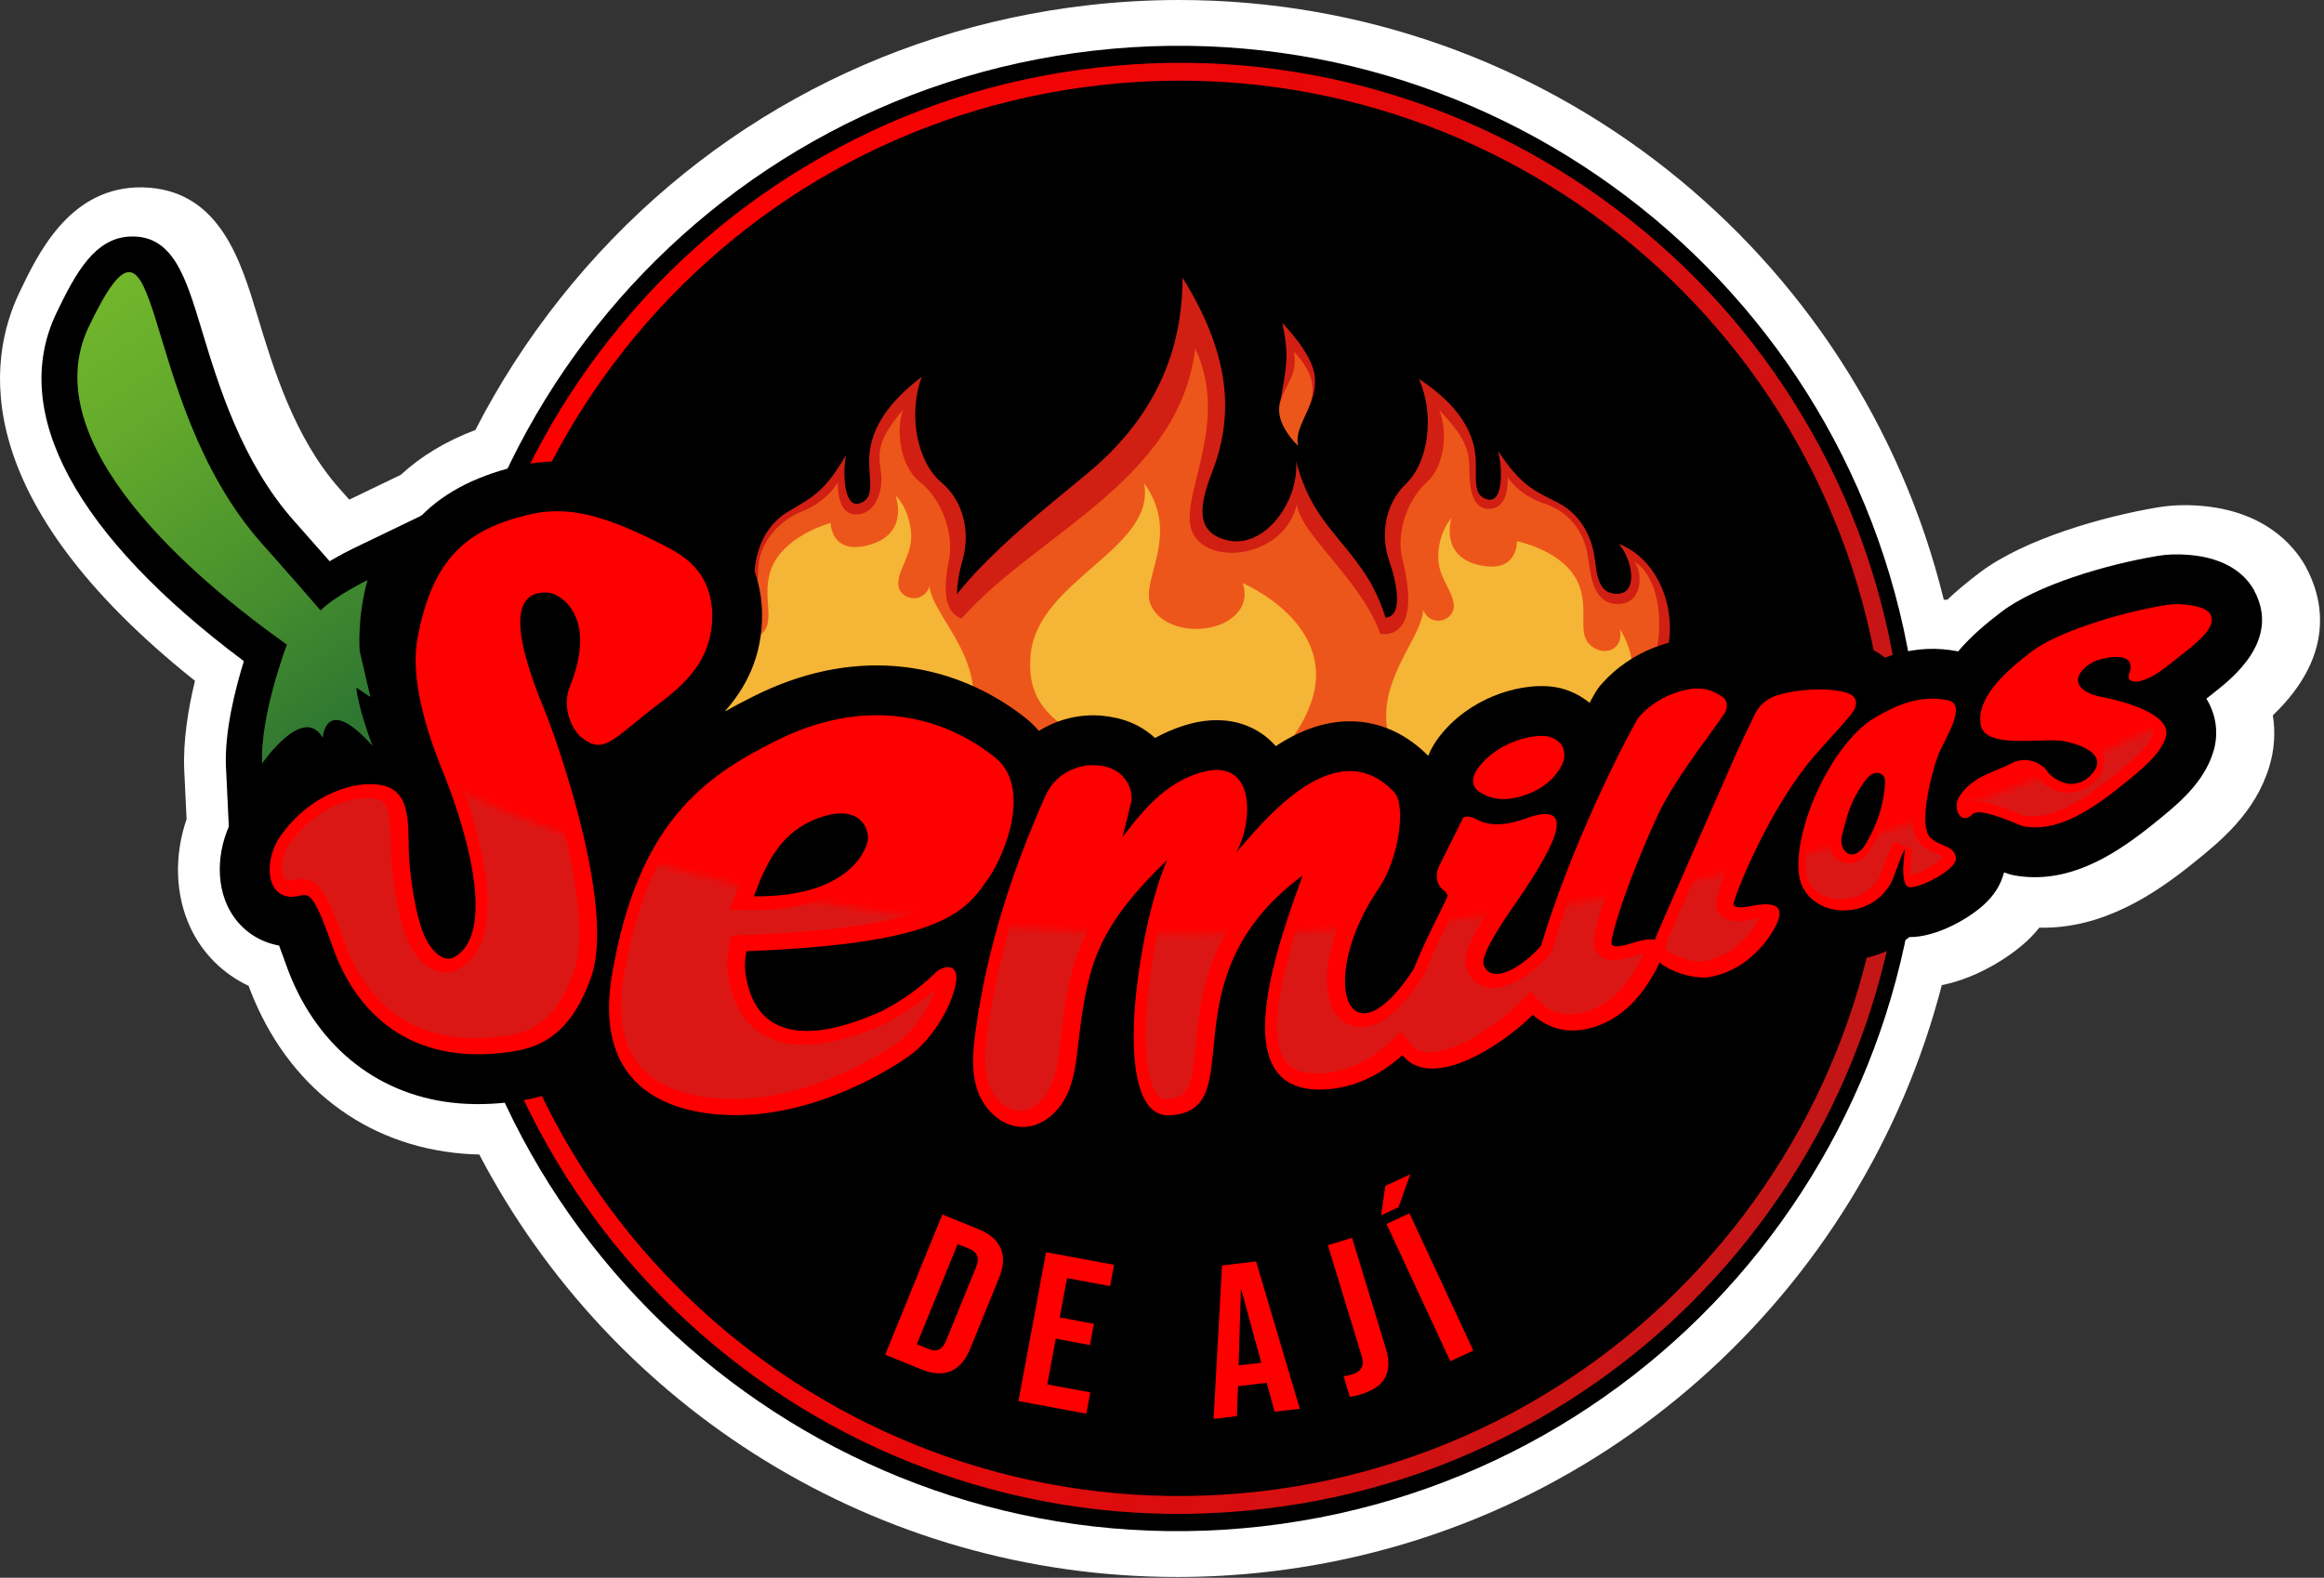 <svg xmlns="http://www.w3.org/2000/svg" width="349" height="237" viewBox="0 0 349 237" fill="none"><rect x="0" y="0" width="349" height="237" fill="#333333" stroke="none"/><path d="M346.274 85.144L346.101 84.839C344.366 81.864 340.031 76.755 330.475 75.98C328.259 75.799 326.046 75.877 324.089 76.207C315.913 77.567 303.996 80.95 297.313 86.001C295.438 87.419 293.831 88.762 292.426 90.093C292.253 90.085 292.075 90.085 291.902 90.081C279.075 37.798 232.096 0 177.049 0C172.532 0 167.95 0.264 163.43 0.779C132.002 4.38 103.854 20.002 84.178 44.77C79.217 51.013 74.944 57.651 71.388 64.591C67.007 66.247 63.287 68.476 60.184 71.328L52.449 75.053C51.971 74.513 51.469 73.944 50.937 73.347C44.183 65.724 40.994 55.175 38.666 47.461C36.189 39.265 33.107 29.063 22.435 28.193C21.747 28.136 21.038 28.127 20.325 28.16C10.23 28.646 5.66 38.194 2.932 43.897C-1.984 54.161 -4.79 75.102 29.279 102.27C28.257 106.485 27.462 111.347 27.672 115.785L28.018 123.058C26.148 128.485 26.284 134.41 28.595 139.347C30.416 143.241 33.536 146.311 37.331 148.087C37.422 148.326 37.5 148.544 37.574 148.734C43.153 163.147 54.819 172.102 69.575 173.305C70.362 173.371 71.165 173.408 71.973 173.424C91.871 211.441 131.61 236.886 176.777 236.89C181.293 236.89 185.871 236.626 190.387 236.111C240.432 230.379 279.681 194.064 291.602 147.984C297.288 146.846 302.501 143.315 304.985 140.777C305.439 140.315 305.859 139.841 306.25 139.351C315.818 139.569 323.689 134.25 329.544 129.507C333.397 126.392 338.676 122.123 340.781 115.171C341.556 112.612 341.729 109.996 341.317 107.457C351 98.174 348.726 89.681 346.27 85.153L346.274 85.144Z" fill="white"></path><path d="M287.741 105.747C280.731 44.54 225.425 0.602 164.217 7.611C103.009 14.62 59.071 69.927 66.08 131.134C73.09 192.346 128.396 236.28 189.604 229.271C250.816 222.258 294.75 166.955 287.741 105.747Z" fill="black"></path><path d="M285.375 106.028C283.711 91.403 279.227 77.55 272.045 64.854C265.11 52.583 255.979 41.894 244.903 33.093C233.814 24.287 221.353 17.809 207.829 13.833C193.824 9.721 179.327 8.48 164.703 10.161C150.096 11.826 136.242 16.309 123.542 23.492C111.271 30.427 100.582 39.558 91.781 50.634C82.975 61.723 76.497 74.183 72.521 87.707C68.409 101.697 67.168 116.21 68.833 130.821C70.51 145.445 74.997 159.299 82.175 171.994C89.111 184.266 98.242 194.955 109.318 203.756C120.407 212.562 132.867 219.039 146.391 223.016C160.381 227.128 174.893 228.369 189.505 226.687C204.129 225.023 217.983 220.539 230.678 213.357C242.95 206.422 253.638 197.291 262.44 186.215C271.246 175.126 277.723 162.665 281.7 149.142C285.812 135.152 287.052 120.639 285.371 106.028H285.375ZM189.204 224.03C130.972 230.701 78.174 188.757 71.503 130.512C64.832 72.284 106.776 19.486 165.02 12.815C223.253 6.144 276.05 48.088 282.722 106.332C289.393 164.565 247.437 217.362 189.204 224.034V224.03Z" fill="url(#paint0_linear_21_3)"></path><path d="M193.078 60.75L192.159 60.816C192.159 60.816 193.23 55.711 193.197 53.354C193.164 50.997 192.558 48.504 192.558 48.504C192.558 48.504 196.869 52.851 197.396 56.209C197.924 59.563 195.818 62.518 195.818 62.518L193.078 60.75Z" fill="#D11F13"></path><path d="M202.057 106.724L200.182 106.423C200.182 106.423 198.781 103.872 199.576 98.211C200.375 92.549 204.451 86.001 204.451 86.001C204.451 86.001 204.1 92.232 207.463 92.751C210.825 93.274 209.927 87.992 208.633 84.324C207.339 80.657 207.797 75.873 211.142 72.675C214.484 69.478 215.502 62.431 213.092 56.918C219.359 61.035 221.238 65.13 221.559 68.357C221.881 71.583 220.941 74.435 223.393 75.024C225.845 75.613 225.61 70.112 224.967 67.722C228.371 72.861 230.081 73.549 233.979 75.531C237.873 77.509 239.187 81.448 239.501 83.99C239.814 86.533 240.09 89.401 243.077 89.183C246.065 88.964 245.08 83.838 243.069 81.675C249.192 84.081 251.574 91.469 250.548 96.876C246.506 118.208 202.061 106.724 202.061 106.724H202.057Z" fill="#D11F13"></path><path d="M152.564 106.267L154.443 105.838C154.443 105.838 155.708 103.168 154.562 97.494C153.417 91.82 148.896 85.466 148.896 85.466C148.896 85.466 149.626 91.741 146.259 92.491C142.889 93.241 143.482 87.839 144.57 84.044C145.658 80.249 144.908 75.44 141.335 72.428C137.758 69.416 136.312 62.353 138.414 56.617C132.319 61.195 130.667 65.46 130.535 68.748C130.403 72.032 131.528 74.855 129.085 75.613C126.641 76.371 126.546 70.792 127.053 68.332C123.921 73.755 122.228 74.562 118.408 76.821C114.588 79.079 113.496 83.15 113.331 85.742C113.167 88.334 113.059 91.255 110.027 91.226C106.99 91.202 107.678 85.952 109.586 83.632C103.541 86.467 101.332 94.168 102.935 99.501C104.538 104.833 152.572 106.267 152.572 106.267H152.564Z" fill="#D11F13"></path><path d="M139.197 118.562L138.632 119.164C138.632 119.164 133.448 112.835 137.268 100.662C141.088 88.494 153.887 78.968 163.5 70.945C175.808 60.672 177.576 49.171 177.584 41.709C185.31 54.133 185.043 63.14 181.985 71.035C180.23 75.576 179.204 80.158 184.602 81.209C190 82.264 195.089 75.325 194.639 69.272C196.86 77.884 201.241 80.327 205.25 86.599C209.259 92.87 209.428 100.25 209.428 100.25L156.351 111.833L139.197 118.558V118.562Z" fill="#D11F13"></path><path d="M194.936 66.972C194.936 66.972 191.331 63.643 192.221 60.536C193.111 57.429 194.94 56.424 194.302 52.81C200.693 59.629 194.054 62.613 194.936 66.972Z" fill="#ED561A"></path><path d="M208.703 119.782C208.703 119.782 202.147 114.94 200.178 106.423C198.208 97.906 204.047 89.52 204.047 89.52C204.047 89.52 204.253 95.837 208.361 95.227C212.469 94.618 211.699 88.284 210.627 84.126C209.556 79.969 211.443 74.954 214.262 72.436C217.08 69.919 217.418 64.537 216.112 61.554C219.891 65.576 220.603 67.413 220.641 70.108C220.678 72.799 220.809 76.619 223.797 76.433C226.788 76.244 226.413 71.674 226.413 71.674C226.413 71.674 227.983 74.348 231.947 75.663C235.911 76.973 237.667 80.039 238.273 82.655C238.882 85.272 238.722 90.584 242.793 90.732C246.864 90.88 246.716 85.709 245.401 84.361C248.809 86.389 249.942 92.677 248.665 98.149C247.387 103.625 243.143 105.764 243.143 105.764L218.926 124.937L208.703 119.786V119.782Z" fill="#ED561A"></path><path d="M218.564 121.715C218.564 121.715 210.961 119.131 208.625 110.853C206.288 102.574 213.574 95.899 213.726 91.609C214.872 94.436 218.576 93.221 218.312 90.802C218.049 88.383 215.741 86.587 215.997 83.059C216.248 79.532 217.958 77.867 217.958 77.867C217.958 77.867 216.157 83.517 222.095 84.876C228.033 86.236 227.798 81.291 227.798 81.291C227.798 81.291 233.897 82.511 236.451 86.558C239.006 90.604 236.674 94.799 238.697 96.789C240.72 98.779 243.918 97.687 243.259 94.527C246.901 99.814 246.629 113.358 237.873 119.181C229.405 124.809 220.294 122.514 218.568 121.719L218.564 121.715Z" fill="#F5B536"></path><path d="M146.622 119.918C146.622 119.918 152.964 114.586 154.443 105.842C155.922 97.098 149.515 89.001 149.515 89.001C149.515 89.001 149.836 93.513 145.645 93.171C141.451 92.829 141.673 88.379 142.505 84.106C143.342 79.833 141.158 74.76 138.154 72.399C135.15 70.038 134.487 64.615 135.628 61.513C132.047 65.827 131.751 67.516 132.278 70.842C132.702 73.537 131.582 77.278 128.549 77.282C125.512 77.29 125.821 72.424 125.821 72.424C125.821 72.424 124.391 75.234 120.464 76.821C116.533 78.411 114.419 81.666 113.962 84.357C113.505 87.044 114.605 91.366 110.496 91.787C106.388 92.207 106.129 87.959 107.373 86.508C104.048 88.783 101.72 94.35 103.343 99.805C104.962 105.261 110.946 108.01 110.946 108.01L136.592 125.806L146.622 119.922V119.918Z" fill="#ED561A"></path><path d="M141.467 123.993C141.467 123.993 131.491 112.703 141.174 97.197C150.858 81.691 176.822 74.389 179.492 52.352C185.022 64.109 176.443 75.366 179.228 80.274C182.018 85.181 192.983 83.496 194.747 75.766C195.307 80.838 207.467 89.401 208.073 98.895C208.678 108.389 207.216 129.791 182.71 134.085C158.205 138.378 148.917 130.145 148.917 130.145C148.917 130.145 159.948 125.324 152.898 119.588C147.928 115.546 140.651 119.626 141.463 123.989L141.467 123.993Z" fill="#ED561A"></path><path d="M162.004 122.514C162.004 122.514 169.755 120.042 166.755 114.85C163.755 109.654 153.495 109.085 154.805 98.046C156.12 87.003 173.604 82.375 171.819 72.597C177.465 80.418 171.094 87.168 172.845 90.954C174.597 94.741 180.947 95.483 184.536 93.147C188.125 90.81 186.579 87.579 186.579 87.579C186.579 87.579 201.162 93.69 196.827 105.718C192.493 117.747 175.495 125.839 162.004 122.514Z" fill="#F5B536"></path><path d="M136.498 118.834C136.498 118.834 144.034 115.719 145.897 107.19C147.759 98.66 139.992 92.388 139.58 88.062C138.591 90.996 134.771 90.011 134.895 87.547C135.014 85.082 137.239 83.113 136.774 79.561C136.308 76.009 134.478 74.439 134.478 74.439C134.478 74.439 136.638 80.035 130.712 81.802C124.787 83.57 124.729 78.551 124.729 78.551C124.729 78.551 118.635 80.187 116.294 84.448C113.95 88.709 116.562 92.796 114.638 94.943C112.713 97.09 109.409 96.196 109.887 92.957C106.52 98.544 107.608 112.225 116.813 117.536C125.718 122.671 134.796 119.749 136.493 118.83L136.498 118.834Z" fill="#F5B536"></path><path d="M146.894 184.624L141.512 182.432L132.933 203.492L138.315 205.685C140.066 206.397 141.558 206.492 142.794 205.965C144.03 205.437 144.994 204.325 145.687 202.619L150.026 191.967C150.722 190.261 150.808 188.79 150.293 187.55C149.778 186.309 148.645 185.333 146.894 184.62V184.624ZM146.564 190.385L142.102 201.337C141.809 202.058 141.438 202.52 141.001 202.714C140.56 202.907 140.054 202.887 139.477 202.652L137.684 201.922L143.812 186.878L145.604 187.607C146.181 187.842 146.56 188.184 146.737 188.629C146.914 189.079 146.857 189.66 146.564 190.385Z" fill="#FF0000"></path><path d="M166.702 193.191L167.299 189.997L157.096 188.102L152.939 210.46L163.141 212.356L163.735 209.162L157.274 207.963L158.551 201.094L163.685 202.05L164.279 198.853L159.144 197.901L160.245 191.992L166.702 193.191Z" fill="#FF0000"></path><path d="M195.196 211.618L188.632 189.491L183.514 190.092L182.249 213.139L185.751 212.727L185.92 208.227L190.214 207.724L190.206 207.658L191.417 212.063L195.196 211.618ZM186.007 205.108L186.345 193.747L186.415 193.739L189.406 204.708L186.007 205.108Z" fill="#FF0000"></path><path d="M199.407 187.051L204.5 203.74C204.714 204.444 204.698 205.021 204.451 205.47C204.203 205.919 203.713 206.257 202.988 206.476C202.547 206.612 202.135 206.69 201.76 206.715L202.708 209.822C203.194 209.764 203.771 209.632 204.434 209.43C206.218 208.886 207.417 208.046 208.019 206.908C208.625 205.771 208.654 204.312 208.11 202.532L203.045 185.939L199.407 187.051Z" fill="#FF0000"></path><path d="M207.409 182.551L210.013 181.34L211.794 176.391L208.031 178.142L207.409 182.551Z" fill="#FF0000"></path><path d="M211.661 182.256L208.213 183.86L217.802 204.481L221.251 202.877L211.661 182.256Z" fill="#FF0000"></path><path d="M338.527 88.713L338.412 88.511C337.192 86.418 334.505 83.817 328.646 83.344C327.059 83.216 325.44 83.265 324.097 83.492C316.181 84.811 305.847 87.913 300.605 91.877C298.347 93.583 295.982 95.569 294.045 97.861C293.979 97.848 293.917 97.823 293.851 97.811C293.159 97.679 292.455 97.584 291.758 97.527C288.4 97.255 285.445 97.914 283.043 98.796L282.948 98.713C281.176 97.271 278.725 96.439 275.457 96.175C271.798 95.878 267.801 96.311 264.488 97.366C263.779 97.593 263.095 97.881 262.444 98.219C261.031 97.317 258.921 96.229 256.045 95.994C253.585 95.792 251.022 96.241 248.203 97.354C245.311 98.503 242.682 100.337 240.663 102.587C240.217 103.069 239.826 103.6 239.505 104.153C239.27 104.556 238.994 105.047 238.705 105.574C237.638 104.709 236.389 104 234.939 103.543C234.222 103.316 233.443 103.168 232.623 103.102C227.794 102.71 220.575 104.911 216.128 110.68C215.403 111.623 214.863 112.583 214.476 113.535C211.476 110.498 207.867 108.714 203.993 108.401C199.411 108.03 195.204 109.695 191.586 112.081C189.633 109.851 186.909 108.479 183.802 108.224C181.202 108.014 178.458 108.558 175.404 109.893C174.733 110.185 174.086 110.511 173.459 110.861C171.914 109.435 169.994 108.393 167.831 107.898L167.612 107.845C166.891 107.68 166.149 107.565 165.416 107.503C162.033 107.227 158.757 108.084 156.017 109.794C155.411 109.102 154.752 108.43 153.969 107.816C148.237 103.316 141.525 100.638 134.548 100.073C127.482 99.501 120.279 101.025 113.134 104.61C111.696 105.331 110.241 106.093 108.786 106.926C111.832 103.535 114.535 98.796 114.444 92.092C114.18 80.912 105.993 76.738 102.91 75.168C95.662 71.472 90.705 69.799 85.797 69.399C82.954 69.169 80.202 69.395 77.391 70.088C64.568 73.256 57.979 80.525 55.363 94.391C54.514 98.903 54.938 104.177 56.652 110.329C50.838 109.992 42.078 112.645 35.971 121.307C32.835 125.757 32.106 131.691 34.158 136.075C35.65 139.264 38.501 141.436 41.909 142.033C42.23 142.874 42.531 143.719 42.721 144.246C42.96 144.914 43.17 145.499 43.335 145.932C47.838 157.564 57.176 164.783 68.957 165.743C72.047 165.995 75.339 165.826 78.743 165.245C81.59 164.759 84.116 163.794 86.346 162.373C86.964 163.63 87.672 164.829 88.534 165.937C92.555 171.117 98.988 174.203 107.142 174.867C108.84 175.007 110.595 175.035 112.363 174.961C123.608 174.475 133.988 169.304 139.534 165.624C139.617 165.892 139.683 166.16 139.778 166.428C141.809 172.143 146.931 176.292 152.531 176.746C153.029 176.787 153.532 176.799 154.039 176.778C158.72 176.622 163.121 173.923 165.873 169.679C167.909 172.827 170.958 174.71 174.502 174.998C175.017 175.04 175.54 175.048 176.064 175.019C182.628 174.669 185.92 171.376 187.651 167.528C189.987 169.576 193.016 170.816 196.473 171.1C196.955 171.141 197.458 171.162 197.977 171.166C202.563 171.195 207.018 169.922 211.097 167.441C211.987 167.709 212.918 167.878 213.883 167.956C217.805 168.274 222.177 167.046 226.879 164.305C228.309 163.469 229.747 162.513 231.115 161.487C232.314 161.882 233.55 162.134 234.828 162.237C236.917 162.406 239.076 162.171 241.248 161.536C245.517 160.292 249.205 157.741 252.225 153.95C252.987 154.111 253.758 154.222 254.516 154.284C255.818 154.391 257.05 154.338 258.167 154.123C265.543 152.735 270.31 147.662 272.684 143.661C273.619 143.925 274.596 144.114 275.614 144.197C279.726 144.531 283.686 143.241 286.731 140.764C290.913 140.81 296.134 137.764 298.413 135.436C299.9 133.92 300.613 132.371 300.947 131.044C301.512 131.258 302.027 131.419 302.637 131.522C303.148 131.608 303.654 131.67 304.165 131.711C311.702 132.325 318.208 127.957 323.606 123.585C327.047 120.8 330.949 117.644 332.387 112.897C333.199 110.226 332.837 107.433 331.378 105.022C331.365 105.001 331.349 104.977 331.337 104.956C331.407 104.898 332.565 103.98 332.565 103.98C335.288 101.829 342.524 96.122 338.515 88.717L338.527 88.713Z" fill="black"></path><path d="M33.935 115.328C33.68 109.95 35.332 103.469 36.622 99.315C11.334 80.397 1.345 61.916 8.47 47.029C11.408 40.889 14.264 35.788 19.468 35.536C25.962 35.227 27.87 41.536 30.285 49.522C32.815 57.891 36.28 69.354 44.122 78.209C46.33 80.702 48.081 82.684 49.499 84.304C51.143 83.323 52.556 82.627 53.022 82.4L64.704 76.771L61.251 89.03C60.18 92.825 60.209 96.29 60.246 97.35L63.27 110.4L61.733 110.474L54.563 114.623L53.673 131.225L45.547 117.058C45.222 117.446 44.909 117.85 44.641 118.233L34.76 132.519L33.94 115.32L33.935 115.328Z" fill="black"></path><path d="M55.185 87.147C55.185 87.147 50.364 89.475 48.143 91.704C46.289 89.525 43.528 86.38 39.267 81.576C20.008 59.852 24.907 24.868 13.332 49.081C5.009 66.49 28.966 86.801 43.087 96.838C43.087 96.838 39.024 107.449 39.366 114.693C39.366 114.693 45.514 105.681 48.473 110.832C48.473 110.832 48.831 104.074 55.931 112.035C55.931 112.035 53.822 106.489 53.5 103.304C53.644 103.32 55.478 104.684 55.614 104.668L54.015 97.774C54.015 97.774 53.603 92.792 55.19 87.147H55.185Z" fill="url(#paint1_linear_21_3)"></path><path d="M230.336 118.896C233.456 117.438 234.791 114.788 234.89 113.894C235.075 112.274 234.337 111.203 232.681 110.68C231.024 110.156 225.305 111.034 222.062 115.245C220.896 116.758 220.991 118.031 221.984 118.818C222.482 119.123 225.082 121.352 230.34 118.9L230.336 118.896Z" fill="#FF0000"></path><path d="M262.926 136.116C261.373 136.413 260.507 136.343 260.326 135.906C260.141 135.313 265.621 121.253 272.754 113.222C276.141 109.406 278.259 107.26 278.589 106.316C278.852 105.562 278.725 104.96 278.214 104.511C276.875 103.415 271.126 103.098 266.763 104.491C265.324 104.948 264.154 105.978 263.515 107.313C262.522 109.382 261.01 112.55 260.899 112.818C260.52 113.725 248.788 140.332 248.644 140.826C248.376 141.753 248.047 143.665 249.592 144.873C251.871 146.447 255.072 147.081 256.791 146.76C263.553 145.487 266.544 139.487 266.973 138.42C267.879 136.145 266.532 135.375 262.93 136.108L262.926 136.116Z" fill="#FF0000"></path><path d="M87.343 110.795C90.301 113.123 91.57 111.627 96.713 107.457C100.504 104.326 107.068 100.753 106.957 92.265C106.796 85.581 102.317 83.265 99.507 81.831C90.915 77.451 85.332 75.832 79.188 77.352C70.259 79.561 65.005 83.665 62.718 95.775C61.803 100.621 62.957 107.387 66.781 116.593C70.424 125.79 74.33 140.286 68.268 143.752C66.562 144.728 64.815 142.717 63.987 141.106C62.327 137.884 61.457 130.854 61.387 127.788C61.28 123.33 61.614 118.781 57.287 117.936C53.492 117.194 46.689 119.102 42.094 125.621C39.754 128.942 39.766 134.398 43.536 134.703C45.238 134.839 45.91 133.681 47.068 135.408C48.325 137.282 49.672 141.543 50.323 143.228C54.085 152.949 62.561 160.42 77.486 157.865C82.423 157.02 86.156 154.086 88.74 146.883C92.415 136.644 84.191 112.666 81.73 106.563C76.712 94.436 76.938 88.593 82.41 89.034C84.026 89.166 89.856 92.508 85.6 103.065C84.273 106.357 85.966 109.711 87.343 110.795Z" fill="#FF0000"></path><path d="M321.612 102.253C323.639 101.639 324.867 100.522 327.941 98.1C330.142 96.365 332.931 94.098 331.947 92.281C331.131 90.876 327.29 90.55 325.329 90.876C317.318 92.211 308.649 95.182 305.125 97.848C299.999 101.721 296.954 105.253 297.416 108.731C297.931 112.658 306.605 110.758 309.893 111.327C313.07 111.957 316.985 113.651 313.717 116.708C312.798 117.569 311.533 117.792 310.861 117.755C309.518 117.681 307.878 116.593 307.507 115.95C306.963 115.015 304.639 113.255 301.953 114.714C299.591 115.991 296.27 116.51 294.21 119.683C293.163 121.299 294.379 124.146 296.262 122.279C297.391 121.158 303.329 124.043 303.906 124.142C308.583 124.933 313.177 122.415 318.884 117.792C321.624 115.571 324.463 113.28 325.238 110.725C326.342 107.087 317.932 105.133 315.798 104.73C311.475 103.98 310.849 101.499 314.183 99.517C315.167 98.932 321.151 97.3 319.733 101.227C319.292 102.451 320.668 102.546 321.616 102.257L321.612 102.253Z" fill="#FF0000"></path><path d="M149.342 113.7C140.981 107.136 129.455 104.787 116.488 111.298C105.77 116.679 95.811 123.577 91.925 146.307C88.579 165.875 104.147 167.816 112.046 167.474C124.577 166.93 135.995 159.328 137.866 157.539C140.894 154.651 142.864 150.876 143.49 148.012C144.253 144.514 141.636 144.959 140.437 146.154C138.109 148.453 135.34 150.382 132.41 151.898C132.385 151.911 132.373 151.923 132.348 151.927C128.94 153.394 113.871 160.222 111.939 146.101C111.786 144.971 111.865 144.09 112.104 142.886C141.838 141.724 145.048 136.965 148.67 131.579C150.726 128.522 155.156 118.274 149.337 113.7H149.342ZM113.22 134.637C115.128 129.412 117.39 124.863 122.97 122.86C129.142 120.639 130.58 124.496 130.308 126.272C130.074 127.797 127.309 134.806 113.22 134.641V134.637Z" fill="#FF0000"></path><path d="M169.945 120.211L168.568 125.765C171.197 122.226 174.317 118.534 178.404 116.745C188.949 112.13 188.252 123.47 185.661 128.044C189.299 123.944 200.429 109.522 209.358 118.991C211.262 121.01 209.968 129.181 207.15 133.29C197.549 147.267 202.497 160.655 212.313 145.548C213.681 143.443 218.757 144.341 218.16 146.764C216.841 152.133 209.465 163.745 198.022 163.671C184.119 163.584 191.607 142.627 195.62 131.509C174.49 147.122 188.323 166.86 175.664 167.536C166.43 168.03 170.896 139.083 175.277 129.185C164.678 139.388 163.389 145.128 162.087 155.413C161.716 158.326 161.563 161.322 160.414 164.038C159.264 166.753 156.796 169.188 153.788 169.287C150.619 169.394 147.87 166.831 146.832 163.91C145.794 160.988 146.099 157.791 146.523 154.729C148.221 142.417 151.975 130.809 157.018 119.498C158.514 116.14 162.272 114.302 165.923 115.138C165.968 115.151 166.018 115.159 166.063 115.171C168.436 115.715 170.064 117.837 169.932 120.211H169.945Z" fill="#FF0000"></path><path d="M216.083 130.187C215.481 131.394 215.7 132.935 216.796 133.739C217.126 133.982 217.315 134.241 217.365 134.522C217.488 135.226 210.566 146.5 209.671 155.108C209.465 157.098 210.529 159.056 212.37 159.933C212.515 160.003 212.663 160.065 212.815 160.123C215.712 161.252 219.742 159.797 223.105 157.836C225.322 156.542 228.037 154.589 230.213 152.413C230.448 152.685 230.744 152.941 231.107 153.171C233.472 154.828 236.15 155.219 239.15 154.346C242.146 153.472 244.721 151.56 246.881 148.61C248.261 146.632 249.135 145.021 249.505 143.781C250.28 141.139 248.739 140.455 244.874 141.729C243.205 142.256 242.253 142.289 242.014 141.827C241.759 141.189 243.745 133.957 248.747 122.877C251.681 116.379 258.962 107.725 259.238 106.633C259.457 105.764 259.263 105.113 258.661 104.68C257.133 103.658 255.151 102.645 250.968 104.305C249.122 105.039 247.478 106.196 246.164 107.659C246.089 107.742 246.028 107.824 245.97 107.919C243.411 112.299 235.829 127.414 231.424 142.05C229.24 144.708 224.085 148.317 222.804 144.93C222.412 143.851 224.114 140.62 227.905 135.239C230.81 131.007 232.648 127.809 233.423 125.65C234.548 122.337 233.044 121.463 228.906 123.025C228.107 123.281 224.51 124.661 221.695 123.054C220.921 122.613 220.097 122.531 219.722 122.844L216.079 130.178L216.083 130.187Z" fill="#FF0000"></path><path d="M289.826 125.761C288.206 124.068 289.756 117.013 291.033 113.511C291.812 111.306 295.702 105.793 292.446 105.166C288.025 104.309 284.465 106.139 281.741 107.692C275.428 111.236 269.565 123.68 270.1 130.904C270.628 138.082 281.259 138.902 284.267 132.012C284.749 130.879 285.454 128.501 286.105 127.504C286.105 127.504 285.12 133.133 286.776 133.281C288.433 133.401 293.876 130.57 293.724 128.951C293.559 126.907 291.247 127.249 289.822 125.761H289.826ZM280.225 126.68C279.944 127.166 279.619 127.636 279.157 127.962C277.386 129.243 276.203 127.133 276.582 125.617C277.064 123.763 277.48 121.95 278.313 120.215C278.782 119.246 279.339 118.332 279.949 117.462C280.274 116.992 280.657 116.527 281.156 116.284C281.671 116.024 282.363 116.036 282.751 116.457C283.109 116.832 283.109 117.388 283.068 117.895C282.845 120.985 281.848 124.014 280.22 126.676L280.225 126.68Z" fill="#FF0000"></path><g style="mix-blend-mode:multiply"><mask id="mask0_21_3" style="mask-type:luminance" maskUnits="userSpaceOnUse" x="34" y="99" width="308" height="75"><path d="M45.053 105.187C119.492 156.888 257.932 148.478 341.638 99.834C341.638 99.834 271.048 169.716 194.091 172.032C117.135 174.343 75.372 176.222 53.57 163.312C31.764 150.402 32.188 130.801 36.449 121.628C40.71 112.456 45.057 105.191 45.057 105.191L45.053 105.187Z" fill="white"></path></mask><g mask="url(#mask0_21_3)"><path d="M69.311 155.866C59.018 155.03 54.201 147.996 51.975 142.244C51.831 141.873 51.654 141.374 51.448 140.801C50.673 138.634 49.614 135.663 48.489 133.986C48.189 133.541 47.282 132.185 45.547 132.041C44.946 131.992 44.443 132.107 44.035 132.193C43.697 132.268 43.499 132.309 43.273 132.292C42.89 132.259 42.7 132.132 42.535 131.777C42.032 130.706 42.296 128.427 43.487 126.742C47.089 121.636 52.383 119.605 55.779 119.881C56.001 119.898 56.212 119.926 56.413 119.968C58.284 120.334 58.606 121.847 58.68 126.515L58.7 127.669C58.77 130.545 59.582 138.139 61.552 141.963C62.017 142.87 63.761 145.841 66.571 146.068C67.395 146.133 68.215 145.948 68.948 145.528C77.293 140.756 71.367 123.004 68.437 115.591C64.947 107.185 63.629 100.613 64.494 96.014C66.657 84.555 71.363 81.32 79.291 79.359C81.067 78.922 82.794 78.778 84.57 78.922C88.068 79.206 92.098 80.624 98.048 83.657C100.764 85.041 104.147 86.768 104.274 92.145C104.357 98.264 100.281 101.371 96.688 104.116C96.033 104.614 95.411 105.092 94.846 105.558L93.581 106.592C91.739 108.1 89.992 109.53 89.382 109.476C89.279 109.468 88.975 109.39 88.299 108.858C87.623 108.327 86.321 106.023 87.244 103.732C90.005 96.892 88.867 92.668 87.421 90.332C85.95 87.946 83.717 86.751 82.155 86.624C79.114 86.38 77.499 87.666 76.683 88.791C74.429 91.886 75.212 97.576 79.213 107.251C82.81 116.168 89.259 137.394 86.185 145.952C83.523 153.365 79.88 154.923 76.666 155.475C74.066 155.92 71.59 156.052 69.311 155.866Z" fill="#DB1715"></path><path d="M304.466 122.58C304.215 122.559 303.963 122.531 303.712 122.485C303.654 122.461 303.337 122.325 302.917 122.156C301.4 121.538 298.866 120.503 297.119 120.363C296.147 120.285 295.413 120.47 294.878 120.932C294.869 120.734 294.902 120.507 295.022 120.322C296.274 118.389 298.096 117.639 300.02 116.852C300.758 116.552 301.52 116.234 302.22 115.859C302.752 115.571 303.284 115.447 303.807 115.493C304.886 115.579 305.649 116.329 305.768 116.535C306.395 117.615 308.434 118.929 310.227 119.078C311.389 119.143 313.058 118.797 314.298 117.635C316.099 115.95 316.152 114.471 315.884 113.527C315.229 111.232 312.184 110.177 309.741 109.691C309.477 109.645 309.23 109.612 308.966 109.592C307.973 109.509 306.765 109.551 305.484 109.592C304.075 109.637 302.616 109.683 301.335 109.579C299.509 109.431 298.545 109.023 298.458 108.372C298.125 105.821 300.387 102.805 305.587 98.878C308.908 96.369 317.31 93.493 325.135 92.191C325.757 92.088 326.635 92.067 327.48 92.133C329.206 92.273 330.072 92.701 330.22 92.887C330.34 93.109 330.072 93.995 326.573 96.76L325.527 97.588C323.384 99.294 322.346 100.119 320.953 100.588C321.081 99.756 320.953 99.035 320.561 98.425C320.199 97.861 319.44 97.16 317.899 97.036C316.024 96.884 313.733 97.613 312.975 98.062C310.128 99.756 309.996 101.594 310.169 102.537C310.359 103.559 311.249 105.368 315.097 106.036C318.489 106.674 322.399 108.075 323.269 109.514C323.425 109.769 323.421 109.942 323.363 110.123C322.725 112.229 320.092 114.364 317.541 116.428C311.772 121.101 307.993 122.881 304.47 122.592L304.466 122.58Z" fill="#DB1715"></path><path d="M107.501 164.985C103.763 164.68 98.695 163.535 95.79 159.789C93.416 156.736 92.716 152.269 93.697 146.513C97.438 124.632 106.883 118.237 117.052 113.131C122.578 110.358 128.046 109.167 133.312 109.596C138.451 110.012 143.227 111.932 147.512 115.295C151.876 118.723 148.142 127.512 146.366 130.154C143.049 135.09 140.181 139.351 111.576 140.468L109.804 140.538L109.462 142.277C109.207 143.583 109.075 144.753 109.277 146.232C110.154 152.64 113.781 156.423 119.488 156.888C124.581 157.304 130.144 154.96 132.41 153.983L132.604 153.975L133.077 153.682C135.863 152.232 138.356 150.522 140.507 148.585C139.798 150.666 138.294 153.427 135.875 155.739C133.955 157.572 122.986 164.557 111.506 165.055C110.142 165.113 108.795 165.088 107.497 164.985H107.501ZM126.522 119.794C125.116 119.679 123.518 119.939 121.766 120.569C115.07 122.98 112.524 128.604 110.67 133.693L109.582 136.673L112.75 136.71C126.765 136.874 131.524 130.063 132.084 126.441C132.266 125.271 132.043 123.491 130.873 122.011C130.156 121.105 128.821 119.984 126.522 119.794Z" fill="#DB1715"></path><path d="M224.955 117.598C224.007 117.52 223.422 117.19 223.076 116.964C223.129 116.84 223.228 116.663 223.401 116.436C225.688 113.469 229.735 112.489 231.395 112.625C231.465 112.629 231.531 112.637 231.581 112.649C232.285 112.872 232.269 113.008 232.219 113.461C232.153 113.725 231.272 115.6 228.948 116.688C227.452 117.388 226.109 117.693 224.955 117.598Z" fill="#DB1715"></path><path d="M152.885 166.864C150.862 166.699 149.156 164.792 148.517 162.991C147.64 160.519 147.936 157.622 148.315 154.869C149.852 143.698 153.231 132.375 158.638 120.244C159.581 118.13 161.806 116.84 164.176 117.034C164.444 117.054 164.72 117.1 164.992 117.161C166.368 117.475 167.246 118.534 167.262 119.741L165.948 125.057L169.932 126.936C172.318 123.721 175.244 120.219 178.866 118.637C180.753 117.808 181.919 117.701 182.566 117.751C183.316 117.812 183.757 118.093 184.091 118.723C185.104 120.639 184.482 124.62 183.267 126.767L186.901 129.367C187.169 129.066 187.478 128.707 187.82 128.312C190.857 124.793 197.178 117.47 202.761 117.928C204.385 118.06 205.864 118.859 207.286 120.367C208.101 121.562 207.372 128.192 204.859 131.851C199.967 138.972 198.014 147.015 200.107 151.416C200.919 153.126 202.304 154.14 203.997 154.28C206.972 154.519 210.219 151.997 213.644 146.776L213.78 146.632L213.94 146.261C215.247 142.998 216.742 140.006 217.731 138.024C219.029 135.432 219.297 134.892 219.136 133.974C219.029 133.368 218.687 132.507 217.682 131.765C217.546 131.666 217.501 131.32 217.649 131.023L220.595 125.089C221.498 125.526 222.495 125.79 223.574 125.877C225.968 126.07 228.161 125.337 228.989 125.061L229.145 125.007C229.965 124.698 230.546 124.533 230.95 124.447C230.921 124.541 230.888 124.649 230.851 124.764C230.159 126.692 228.387 129.746 225.606 133.8C220.298 141.329 219.619 143.805 220.245 145.528C220.879 147.205 222.202 148.231 223.883 148.367C227.093 148.626 230.921 145.482 232.71 143.307L232.994 142.961L233.126 142.528C237.35 128.489 244.738 113.544 247.462 108.879C248.475 107.775 249.843 106.815 251.347 106.221C252.719 105.677 253.886 105.438 254.809 105.512C255.435 105.562 255.925 105.751 256.453 106.052C256.053 106.654 255.291 107.696 254.603 108.64C252.073 112.105 248.257 117.343 246.254 121.777C246.176 121.954 238.285 139.495 239.484 142.483L239.525 142.586L239.575 142.68C240.028 143.558 240.918 144.114 242.018 144.205C242.814 144.271 243.798 144.106 245.109 143.69C245.867 143.443 246.419 143.311 246.806 143.249L246.703 143.5C246.304 144.481 245.595 145.709 244.594 147.143C242.748 149.665 240.609 151.268 238.079 152.005C237.053 152.306 236.076 152.422 235.174 152.347C234.024 152.253 232.969 151.861 231.952 151.148C231.696 150.983 231.564 150.872 231.469 150.765L229.891 148.927L228.177 150.641C226.389 152.43 223.904 154.325 221.526 155.71C218.704 157.358 216.042 158.215 214.225 158.071C213.841 158.038 213.491 157.964 213.186 157.844C213.05 157.795 212.976 157.762 212.902 157.725C212.527 157.548 212.218 157.292 211.967 156.954L210.487 154.989L208.662 156.637C205.254 159.719 201.529 161.268 197.59 161.244C197.322 161.244 197.062 161.231 196.815 161.211C194.351 161.009 193.403 159.954 192.905 159.179C189.447 153.806 194.747 139.141 197.293 132.09L199.815 125.11L193.844 129.523C181.309 138.791 180.258 149.731 179.566 156.971C178.94 163.514 178.487 164.936 175.104 165.113C175.017 165.117 174.931 165.113 174.848 165.113C174.626 165.097 174.102 165.051 173.517 164.071C170.109 158.343 173.175 138.304 176.884 129.919L173.27 127.393C162.012 138.234 160.723 144.613 159.412 154.956C159.342 155.487 159.285 156.023 159.223 156.559C158.963 158.87 158.716 161.058 157.9 162.983C157.105 164.866 155.366 166.794 153.268 166.864C153.137 166.864 153.005 166.864 152.873 166.856L152.885 166.864ZM254.87 144.411C253.399 144.292 251.714 143.715 250.531 142.932L250.062 142.421C250.062 142.421 250.334 141.366 250.354 141.3C250.622 140.628 255.826 128.782 258.938 121.706C260.874 117.306 262.399 113.832 262.531 113.515C262.679 113.181 264.138 110.128 265.102 108.117C265.477 107.33 266.173 106.728 267.006 106.464C269.494 105.673 272.367 105.55 274.229 105.702C274.839 105.751 275.313 105.826 275.663 105.9C275.094 106.613 274.015 107.804 272.964 108.97C272.276 109.732 271.497 110.593 270.636 111.557C264.237 118.76 257.017 134.06 257.743 136.401L257.813 136.59C258.01 137.068 258.67 138.201 260.491 138.35C261.134 138.403 261.925 138.337 262.91 138.148C263.45 138.041 263.87 137.979 264.195 137.946C263.445 139.4 260.944 143.443 255.934 144.382C255.781 144.411 255.443 144.452 254.87 144.407V144.411Z" fill="#DB1715"></path><path d="M275.906 135.066C273.755 134.892 271.378 133.632 271.155 130.619C270.64 123.721 276.537 111.908 282.034 108.821C284.428 107.457 287.25 106.036 290.58 106.304C290.955 106.332 291.334 106.386 291.725 106.46L291.869 106.501C292.005 107.078 290.736 109.588 290.192 110.659C289.768 111.496 289.401 112.225 289.187 112.831C289.154 112.921 285.388 123.561 288.309 126.614C289.096 127.434 290.015 127.821 290.753 128.135C291.54 128.468 291.725 128.588 291.779 128.736C291.218 129.618 288.33 131.184 286.941 131.534C286.818 130.726 286.896 129.058 287.151 127.578L284.424 126.503C283.896 127.311 283.43 128.604 282.981 129.853C282.792 130.384 282.615 130.879 282.462 131.242C281.106 134.336 278.09 135.234 275.914 135.057L275.906 135.066ZM281.687 114.45C281.135 114.405 280.554 114.52 280.052 114.771C279.219 115.179 278.667 115.88 278.28 116.444C277.6 117.405 277.011 118.398 276.528 119.391C275.721 121.076 275.28 122.803 274.851 124.471L274.699 125.069C274.415 126.21 274.654 127.492 275.317 128.419C275.849 129.161 276.603 129.606 277.439 129.672C277.946 129.713 278.729 129.63 279.602 129C280.311 128.505 280.769 127.805 281.086 127.253C282.833 124.397 283.892 121.125 284.131 117.829C284.172 117.335 284.267 116.152 283.397 115.245C282.985 114.796 282.371 114.504 281.692 114.446L281.687 114.45Z" fill="#DB1715"></path></g></g><defs><linearGradient id="paint0_linear_21_3" x1="78.438" y1="86.512" x2="285.874" y2="153.596" gradientUnits="userSpaceOnUse"><stop stop-color="#FF0000"></stop><stop offset="0.39" stop-color="#E90708"></stop><stop offset="1" stop-color="#C21718"></stop></linearGradient><linearGradient id="paint1_linear_21_3" x1="10.617" y1="46.995" x2="52.398" y2="108.436" gradientUnits="userSpaceOnUse"><stop stop-color="#71B62B"></stop><stop offset="0.26" stop-color="#64AA2C"></stop><stop offset="0.72" stop-color="#448C2E"></stop><stop offset="1" stop-color="#2E7731"></stop></linearGradient></defs></svg>